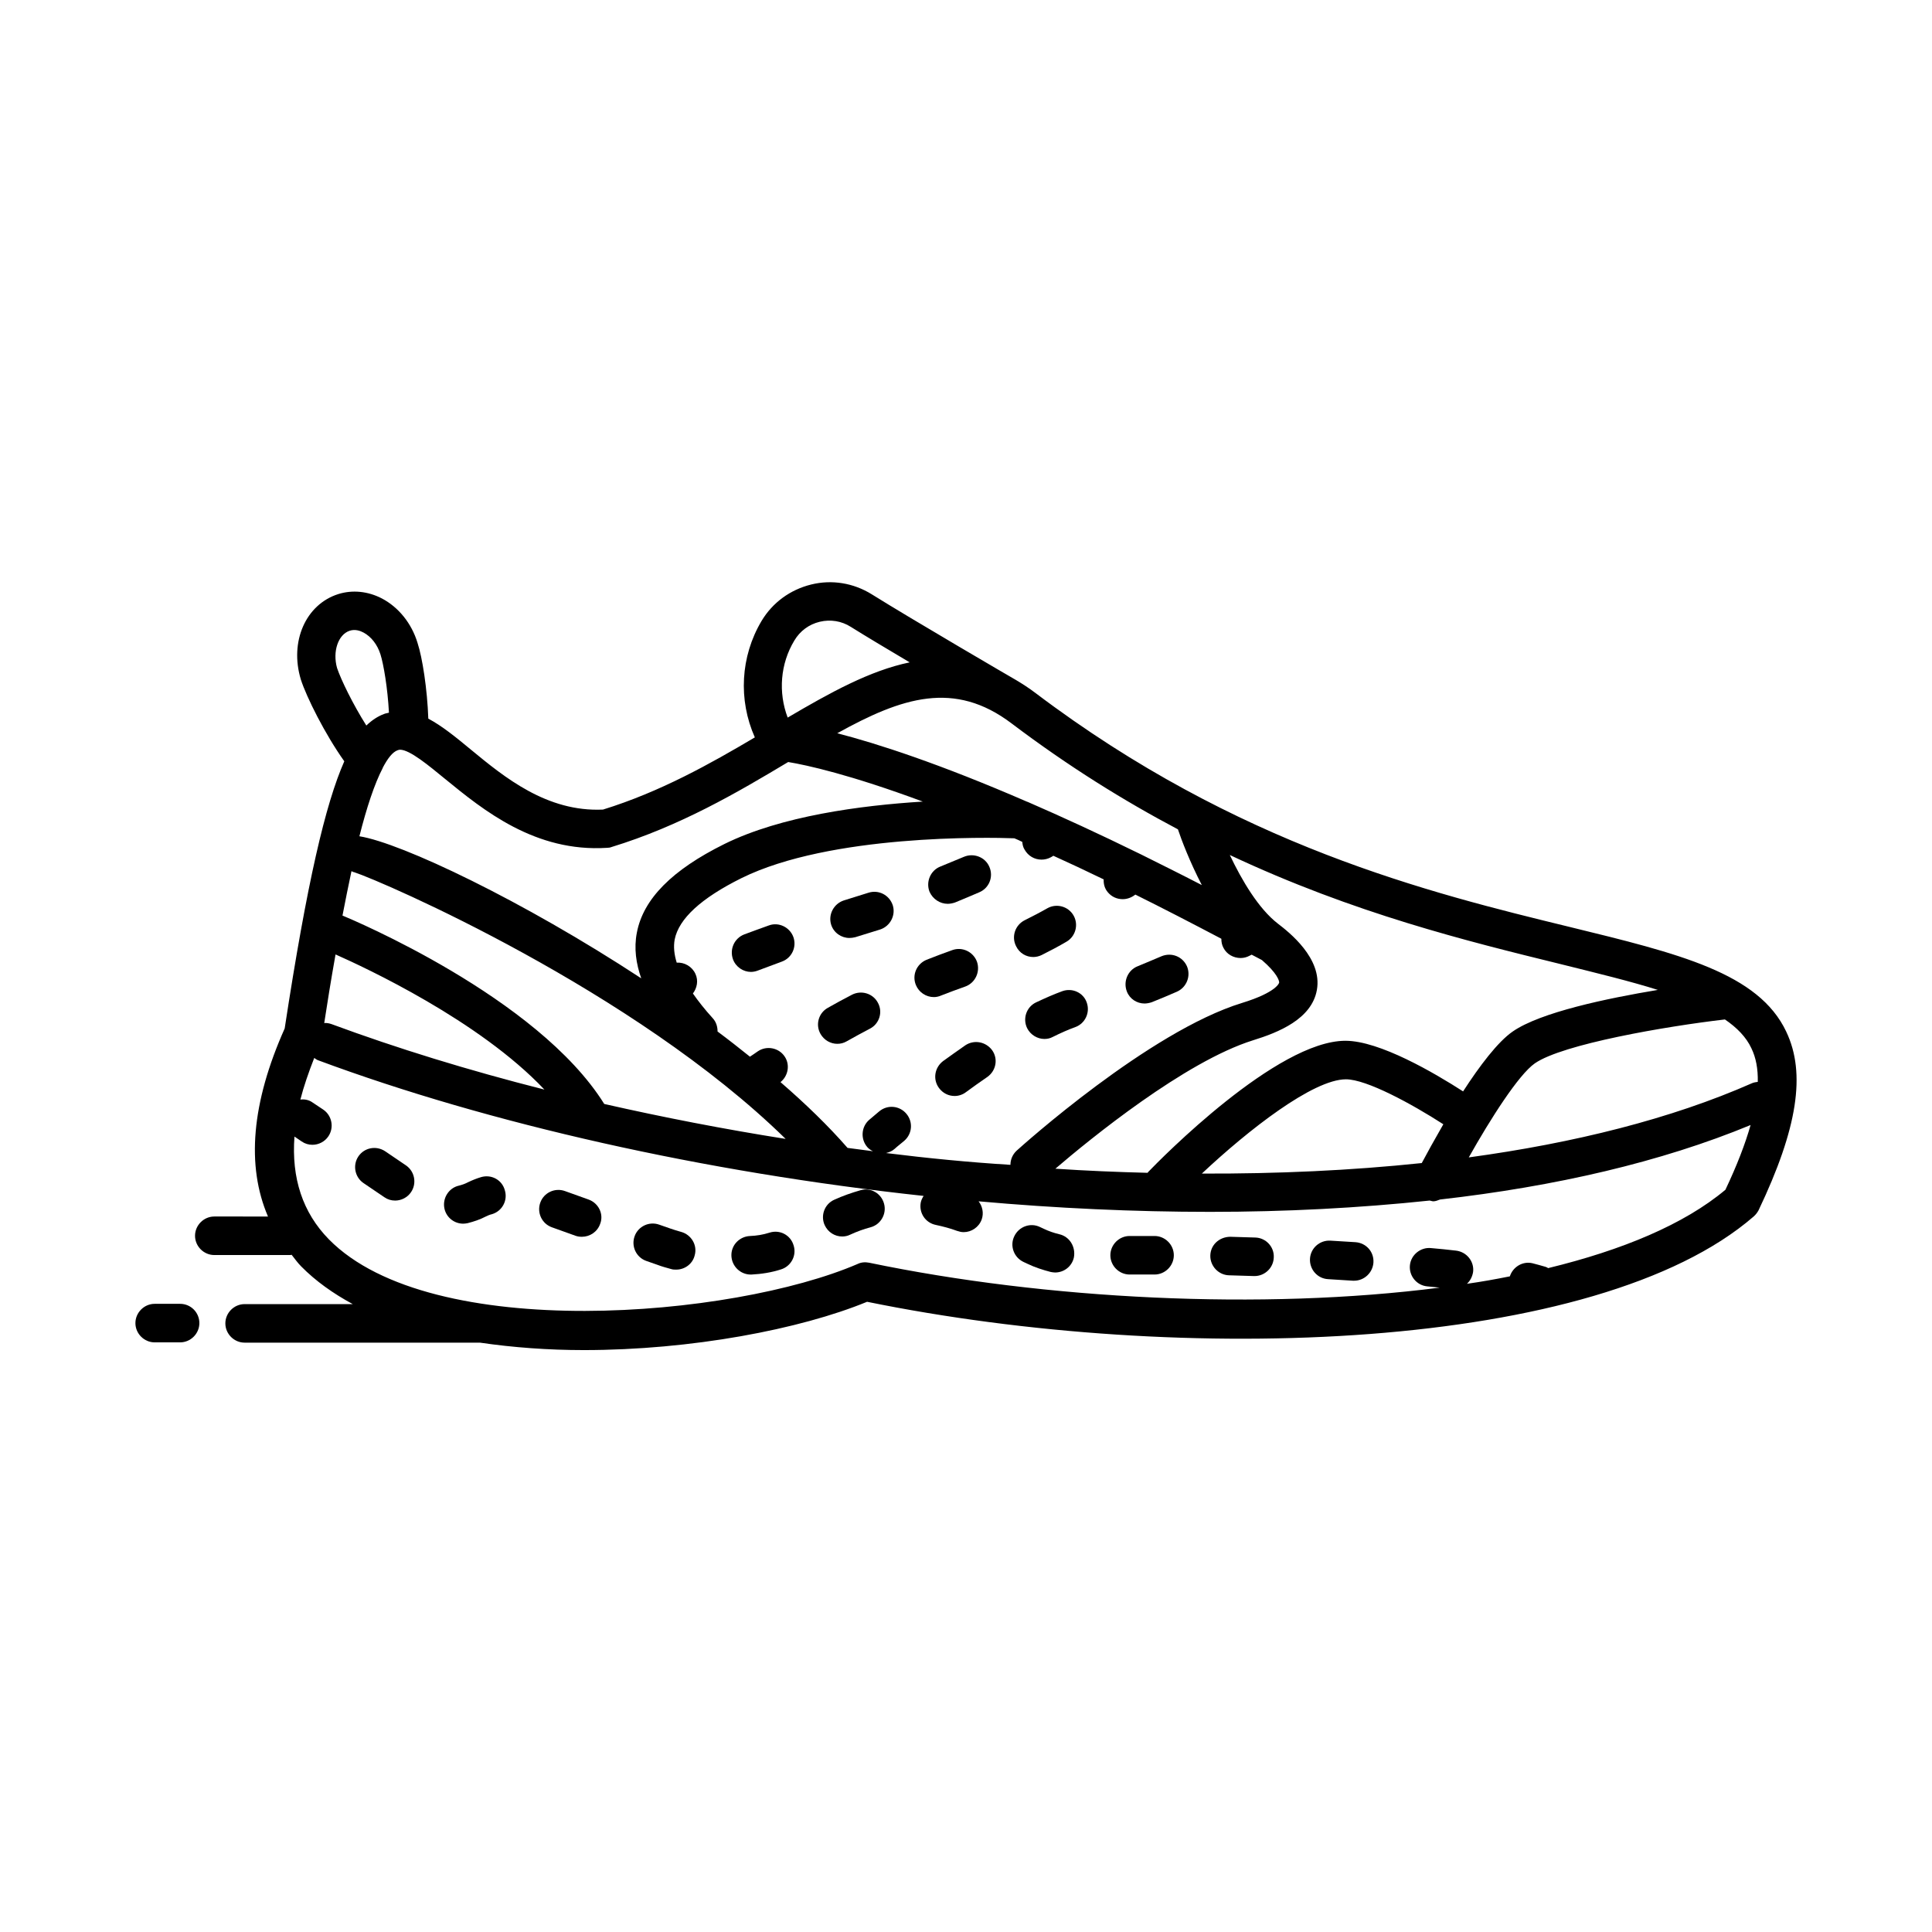 <?xml version="1.0" encoding="UTF-8"?>
<!-- Uploaded to: SVG Repo, www.svgrepo.com, Generator: SVG Repo Mixer Tools -->
<svg fill="#000000" width="800px" height="800px" version="1.1" viewBox="144 144 512 512" xmlns="http://www.w3.org/2000/svg">
 <g>
  <path d="m476.66 471.96-6.672-0.203c-2.926 0.066-5.176 2.18-5.242 4.969-0.066 2.793 2.18 5.176 4.969 5.242l6.606 0.203h0.137c2.723 0 5.039-2.18 5.106-4.969 0.137-2.789-2.113-5.172-4.902-5.242z"/>
  <path d="m503.21 473.19-6.672-0.41c-2.859-0.137-5.242 2.043-5.379 4.832-0.137 2.793 1.973 5.242 4.832 5.379l6.535 0.41h0.34c2.656 0 4.902-2.109 5.106-4.766 0.207-2.859-1.902-5.242-4.762-5.445z"/>
  <path d="m324.5 470.46c-0.953-0.273-1.906-0.543-2.859-0.887l-2.926-1.02c-2.656-0.953-5.582 0.41-6.535 3.062-0.953 2.656 0.41 5.582 3.062 6.535l2.926 1.02c1.227 0.477 2.519 0.816 3.746 1.156 0.41 0.137 0.887 0.137 1.293 0.137 2.246 0 4.356-1.496 4.902-3.812 0.746-2.652-0.887-5.445-3.609-6.191z"/>
  <path d="m299.98 461.89-6.262-2.246c-2.656-0.953-5.582 0.41-6.535 3.062-0.953 2.656 0.41 5.582 3.062 6.535l6.262 2.246c0.543 0.203 1.156 0.273 1.703 0.273 2.109 0 4.086-1.293 4.832-3.402 1.023-2.59-0.406-5.516-3.062-6.469z"/>
  <path d="m271.46 455.96c-1.156 0.34-2.316 0.816-3.473 1.363-0.75 0.41-1.566 0.68-2.383 0.887-2.723 0.613-4.426 3.402-3.812 6.129 0.543 2.383 2.656 3.949 4.969 3.949 0.41 0 0.75-0.066 1.156-0.137 1.633-0.41 3.269-0.953 4.699-1.703 0.543-0.273 1.156-0.543 1.77-0.68 2.723-0.816 4.223-3.676 3.402-6.332-0.746-2.793-3.606-4.293-6.328-3.477z"/>
  <path d="m424.71 471.08c-1.43-0.34-2.793-0.816-4.086-1.43l-1.02-0.477c-2.519-1.227-5.582-0.137-6.809 2.449-1.227 2.519-0.137 5.582 2.449 6.809l1.02 0.477c1.973 0.953 4.086 1.633 6.195 2.18 0.41 0.066 0.75 0.137 1.156 0.137 2.316 0 4.426-1.566 4.969-3.949 0.551-2.859-1.148-5.586-3.875-6.195z"/>
  <path d="m372.02 459.43c-2.383 0.68-4.699 1.496-6.945 2.519-2.586 1.156-3.676 4.223-2.519 6.738 0.887 1.906 2.723 2.996 4.629 2.996 0.68 0 1.43-0.137 2.109-0.477 1.77-0.816 3.609-1.496 5.445-1.973 2.723-0.75 4.289-3.609 3.539-6.262-0.742-2.727-3.535-4.359-6.258-3.543z"/>
  <path d="m347.91 470.67c-1.703 0.543-3.402 0.816-5.176 0.887-2.793 0.137-5.039 2.449-4.902 5.309 0.137 2.723 2.383 4.902 5.106 4.902h0.203c2.656-0.137 5.309-0.543 7.828-1.363 2.656-0.816 4.223-3.676 3.336-6.398-0.809-2.723-3.668-4.223-6.394-3.336z"/>
  <path d="m449.97 471.55h-6.606c-2.793 0-5.106 2.316-5.106 5.106 0 2.793 2.316 5.106 5.106 5.106h6.606c2.793 0 5.106-2.316 5.106-5.106 0-2.793-2.316-5.106-5.106-5.106z"/>
  <path d="m246.06 449.09c-2.383-1.566-5.516-0.953-7.082 1.363-1.566 2.316-0.953 5.516 1.363 7.082l5.516 3.742c0.887 0.613 1.84 0.887 2.859 0.887 1.633 0 3.269-0.816 4.223-2.246 1.566-2.316 0.953-5.516-1.363-7.082z"/>
  <path d="m425.53 406.67c-2.246 0.816-4.562 1.84-7.012 2.996-2.519 1.227-3.539 4.289-2.316 6.809 0.887 1.77 2.723 2.859 4.562 2.859 0.75 0 1.496-0.137 2.246-0.543 2.043-1.02 4.016-1.906 5.922-2.586 2.656-0.953 4.016-3.879 3.062-6.535-0.883-2.594-3.812-3.953-6.465-3z"/>
  <path d="m447.32 409.94c0.613 0 1.293-0.137 1.906-0.34 2.246-0.887 4.492-1.84 6.672-2.793 2.586-1.156 3.746-4.152 2.656-6.738-1.156-2.586-4.086-3.746-6.738-2.656-2.043 0.887-4.223 1.77-6.332 2.656-2.586 1.02-3.879 4.016-2.859 6.672 0.746 1.977 2.652 3.199 4.695 3.199z"/>
  <path d="m399.79 421.04c-1.973 1.363-3.949 2.793-5.856 4.152-2.246 1.703-2.793 4.832-1.09 7.148 1.02 1.363 2.519 2.109 4.152 2.109 1.02 0 2.109-0.34 2.996-1.02 1.84-1.363 3.676-2.656 5.652-4.016 2.316-1.633 2.926-4.766 1.293-7.082-1.699-2.312-4.832-2.859-7.148-1.293z"/>
  <path d="m369.77 407.62c-2.246 1.156-4.356 2.316-6.398 3.473-2.449 1.363-3.336 4.492-1.906 6.945 0.953 1.633 2.656 2.586 4.426 2.586 0.887 0 1.703-0.203 2.519-0.68 1.906-1.09 3.949-2.18 6.129-3.336 2.519-1.293 3.473-4.426 2.109-6.875-1.297-2.453-4.359-3.406-6.879-2.113z"/>
  <path d="m399.79 405.45c2.656-0.953 4.016-3.879 3.133-6.535-0.953-2.656-3.879-4.086-6.535-3.133-2.316 0.816-4.629 1.703-6.875 2.586-2.586 1.09-3.879 4.016-2.793 6.672 0.816 1.973 2.723 3.199 4.766 3.199 0.613 0 1.293-0.137 1.906-0.41 2.109-0.812 4.223-1.629 6.398-2.379z"/>
  <path d="m417.84 397.62c0.75 0 1.566-0.203 2.246-0.543 2.316-1.156 4.492-2.316 6.469-3.473 2.449-1.363 3.336-4.492 1.973-6.945-1.363-2.449-4.492-3.336-6.945-1.973-1.906 1.09-3.879 2.109-6.059 3.199-2.519 1.293-3.539 4.356-2.246 6.875 0.887 1.836 2.656 2.859 4.562 2.859z"/>
  <path d="m395.16 383.52c0.613 0 1.293-0.137 1.906-0.34 2.316-0.953 4.426-1.84 6.469-2.723 2.586-1.09 3.812-4.086 2.656-6.738-1.09-2.586-4.152-3.746-6.738-2.656-1.973 0.816-4.086 1.703-6.262 2.586-2.586 1.02-3.879 4.016-2.859 6.672 0.879 1.973 2.785 3.199 4.828 3.199z"/>
  <path d="m374.13 380.59-6.535 2.043c-2.656 0.887-4.152 3.746-3.336 6.398 0.68 2.18 2.723 3.539 4.832 3.539 0.477 0 1.02-0.066 1.566-0.203l6.606-2.043c2.656-0.887 4.152-3.746 3.336-6.398-0.887-2.723-3.746-4.219-6.469-3.336z"/>
  <path d="m347.78 389.24c-2.316 0.816-4.492 1.633-6.535 2.383-2.656 1.02-3.949 3.949-2.996 6.606 0.75 2.043 2.723 3.336 4.766 3.336 0.613 0 1.227-0.137 1.77-0.34 2.043-0.75 4.152-1.566 6.398-2.383 2.656-0.953 4.016-3.879 3.062-6.535-0.953-2.59-3.879-4.019-6.465-3.066z"/>
  <path d="m191.73 489.53h-6.738c-2.793 0-5.106 2.316-5.106 5.106 0 2.793 2.316 5.106 5.106 5.106h6.738c2.793 0 5.106-2.316 5.106-5.106 0-2.793-2.246-5.106-5.106-5.106z"/>
  <path d="m617.39 417.43c-7.352-15.59-28.391-20.695-57.395-27.777-37.172-9.055-88.031-21.516-141.61-62.023-1.703-1.293-3.402-2.383-5.106-3.402-0.273-0.137-27.711-16.137-38.262-22.738-4.832-2.996-10.555-3.949-16.066-2.586-5.516 1.363-10.211 4.766-13.141 9.668-5.582 9.395-6.195 20.902-1.77 30.84-11.848 7.012-25.055 14.434-40.238 19.133-14.844 0.68-26.074-8.512-35.062-15.93-3.949-3.269-7.625-6.262-11.234-8.168-0.273-7.828-1.566-16.137-2.859-20.086-1.566-5.176-5.039-9.465-9.465-11.777-3.676-1.906-7.762-2.316-11.508-1.156-8.645 2.723-13.004 12.594-9.941 22.672 1.496 4.629 6.332 14.367 11.508 21.648-4.969 11.234-9.871 32-15.797 70.805-8.781 19.676-10.211 36.355-4.426 49.836l-14.227-0.004c-2.793 0-5.106 2.316-5.106 5.106 0 2.793 2.316 5.106 5.106 5.106h20.152c0.137 0 0.203-0.066 0.34-0.066 0.816 1.02 1.566 2.109 2.519 3.062 3.812 3.879 8.512 7.215 13.684 10.008h-28.66c-2.793 0-5.106 2.316-5.106 5.106 0 2.793 2.316 5.106 5.106 5.106h62.363c8.852 1.293 18.109 1.973 27.504 1.973 28.527 0 57.395-5.516 75.094-12.801 83.402 17.02 193.56 13.277 234.95-22.602 0.543-0.477 0.953-1.02 1.293-1.633 10.352-21.715 12.598-36.285 7.356-47.316zm-7.559 13.277c-0.477 0.066-1.02 0.137-1.496 0.34-21.445 9.465-47.113 15.863-75.094 19.676 5.785-10.281 13.207-21.922 17.496-24.918 7.352-5.106 34.652-9.805 50.383-11.641 3.199 2.18 5.652 4.699 7.012 7.625 1.223 2.519 1.766 5.445 1.699 8.918zm-147.33 24.305c12.324-11.574 29.48-24.984 38.195-24.984 5.445 0 17.359 6.469 25.805 11.914-2.383 4.152-4.426 7.828-5.719 10.281-18.727 1.973-38.266 2.859-58.281 2.789zm120.84-48.676c-13.48 2.246-31.113 5.922-38.465 11.031-3.949 2.723-8.781 9.121-13.141 15.863-7.625-4.902-22.125-13.414-31.184-13.414-18.18 0-48.883 31.25-52.289 34.789-0.066 0.066-0.066 0.137-0.137 0.203-8.102-0.203-16.273-0.543-24.441-1.09 9.055-7.762 34.312-28.391 52.422-34.043 6.606-2.043 15.523-5.582 16.883-13.344 1.496-8.375-7.422-15.32-10.348-17.566-5.106-3.949-9.531-11.438-12.73-18.18 33.02 15.523 63.113 22.875 87.484 28.867 9.879 2.457 18.594 4.566 25.945 6.883zm-204.52 43.23c0.816-0.203 1.566-0.477 2.246-1.09 0 0 0.887-0.816 2.519-2.109 2.18-1.84 2.449-5.039 0.613-7.215-1.84-2.18-5.039-2.449-7.215-0.613-1.703 1.43-2.656 2.246-2.656 2.246-2.109 1.84-2.316 5.106-0.477 7.215 0.41 0.477 0.953 0.816 1.496 1.09-2.246-0.273-4.492-0.613-6.738-0.887-5.106-5.856-11.164-11.711-17.77-17.43 2.043-1.633 2.586-4.629 1.09-6.809-1.566-2.316-4.766-2.926-7.082-1.363-0.887 0.613-1.566 1.09-2.109 1.43-2.793-2.246-5.652-4.492-8.578-6.672 0-1.227-0.34-2.519-1.293-3.539-2.109-2.316-3.812-4.492-5.242-6.535 1.09-1.43 1.496-3.402 0.68-5.176-0.887-1.973-2.926-3.133-4.969-2.996-0.68-2.18-0.887-4.223-0.543-6.129 1.09-5.516 7.012-10.961 17.703-16.273 23.555-11.641 65.426-10.824 72.305-10.555 0.68 0.273 1.43 0.613 2.109 0.953 0.066 0.68 0.203 1.43 0.613 2.043 0.953 1.703 2.656 2.656 4.492 2.656 0.816 0 1.703-0.203 2.449-0.613 0.273-0.137 0.477-0.273 0.68-0.41 4.223 1.906 8.715 4.016 13.344 6.262-0.066 1.227 0.273 2.449 1.09 3.402 1.02 1.227 2.449 1.84 3.949 1.84 1.156 0 2.316-0.41 3.269-1.156 0.066 0 0.066-0.066 0.066-0.066 7.148 3.539 14.773 7.488 22.809 11.711 0 0.816 0.137 1.633 0.543 2.383 0.887 1.77 2.723 2.723 4.562 2.723 0.816 0 1.633-0.203 2.383-0.613l0.543-0.273c0.953 0.477 1.77 0.953 2.723 1.43 3.949 3.402 4.629 5.445 4.562 5.992 0 0-0.543 2.519-9.871 5.379-24.578 7.559-58.277 37.855-59.707 39.148-1.09 1.02-1.633 2.383-1.633 3.746-10.965-0.676-21.996-1.762-32.957-3.125zm-145.9-52.629c7.828 3.473 38.059 17.496 55.352 35.812-20.152-5.106-39.148-10.961-56.441-17.359-0.613-0.203-1.293-0.34-1.906-0.273 0.746-4.902 1.77-11.301 2.996-18.18zm71.211 39.625c-17.703-28.391-67.199-49.02-69.309-49.906h-0.066c0.75-3.949 1.566-7.898 2.383-11.777 0.273 0.066 0.477 0.273 0.75 0.273 7.488 2.449 74.074 31.25 114.31 70.668-16.34-2.586-32.473-5.719-48.066-9.258zm152.03-72.781c0.953 2.859 3.133 8.578 6.332 14.773-5.652-2.926-11.031-5.582-16.203-8.168-0.066 0-0.066-0.066-0.137-0.066-10.961-5.379-20.766-9.871-29.684-13.754-0.066-0.066-0.137-0.066-0.203-0.066-23.352-10.145-39.828-15.453-50.383-18.18 17.156-9.531 31.047-14.094 46.227-2.586 15.047 11.367 29.754 20.492 44.051 28.047zm-101.65-50.039c1.496-2.519 3.879-4.289 6.738-4.969 2.859-0.68 5.785-0.203 8.238 1.363 3.812 2.383 9.602 5.856 15.59 9.395-10.555 2.18-21.105 8.035-32.34 14.637-2.516-6.672-1.973-14.23 1.773-20.426zm-49.633 54.941c0.41 0 0.816-0.066 1.156-0.203 18.246-5.582 33.43-14.5 46.84-22.535 4.969 0.816 16.406 3.336 35.676 10.484-16.477 1.02-37.512 3.812-52.559 11.234-13.891 6.875-21.516 14.57-23.215 23.488-0.816 4.152-0.203 8.238 1.156 12.117-31.453-20.629-63.59-35.879-74.688-37.648 1.906-7.559 4.016-13.957 6.195-18.109v-0.066c1.293-2.449 2.586-4.152 3.949-4.629 0.203-0.066 0.41-0.137 0.613-0.137 2.586 0 7.559 4.152 12.051 7.828 10.008 8.168 23.762 19.402 42.824 18.176zm-68.219-57.527c1.43-0.477 2.793 0 3.676 0.477 2.043 1.09 3.676 3.199 4.492 5.785 0.816 2.586 1.906 8.918 2.246 15.453-0.41 0.137-0.816 0.137-1.293 0.34-1.633 0.613-3.133 1.566-4.699 3.062-3.609-5.719-6.738-12.188-7.762-15.25-1.223-4.356 0.277-8.848 3.34-9.867zm317.61 168.91c-0.203-0.137-0.41-0.273-0.68-0.34-1.09-0.34-2.246-0.613-3.473-0.953-2.586-0.613-5.176 0.953-5.992 3.473-3.746 0.75-7.488 1.43-11.371 1.973 0.887-0.816 1.43-1.906 1.633-3.133 0.34-2.793-1.703-5.309-4.492-5.652-2.18-0.273-4.426-0.477-6.672-0.68-2.723-0.273-5.309 1.77-5.582 4.562-0.273 2.793 1.77 5.309 4.562 5.582 1.156 0.137 2.246 0.203 3.336 0.34-47.113 6.059-104.44 3.133-151.21-6.606-1.02-0.203-2.109-0.137-3.062 0.34-33.02 14.23-112.95 21.105-140.11-6.535-6.945-7.082-9.941-16.203-9.121-27.234l1.906 1.293c0.887 0.613 1.84 0.887 2.859 0.887 1.633 0 3.269-0.816 4.223-2.246 1.566-2.316 0.953-5.516-1.363-7.082l-2.859-1.906c-0.953-0.68-2.109-0.887-3.199-0.75 0.887-3.473 2.18-7.215 3.676-11.031 0.34 0.203 0.613 0.477 1.02 0.613 45.273 16.816 102.33 29.684 160.47 35.949-0.34 0.543-0.613 1.09-0.75 1.703-0.543 2.793 1.227 5.445 4.016 5.992 1.906 0.41 3.746 0.887 5.582 1.566 0.613 0.203 1.156 0.34 1.77 0.34 2.043 0 4.016-1.293 4.766-3.336 0.613-1.703 0.203-3.539-0.816-4.832 20.562 1.84 41.191 2.793 61.344 2.793 20.016 0 39.488-1.02 58.211-2.996 0.34 0.066 0.68 0.203 0.953 0.203 0.613 0 1.227-0.273 1.77-0.477 30.637-3.473 58.617-9.941 82.312-19.742-1.43 5.039-3.609 10.688-6.672 17.156-10.961 9.191-27.367 16-46.977 20.766z"/>
 </g>
</svg>